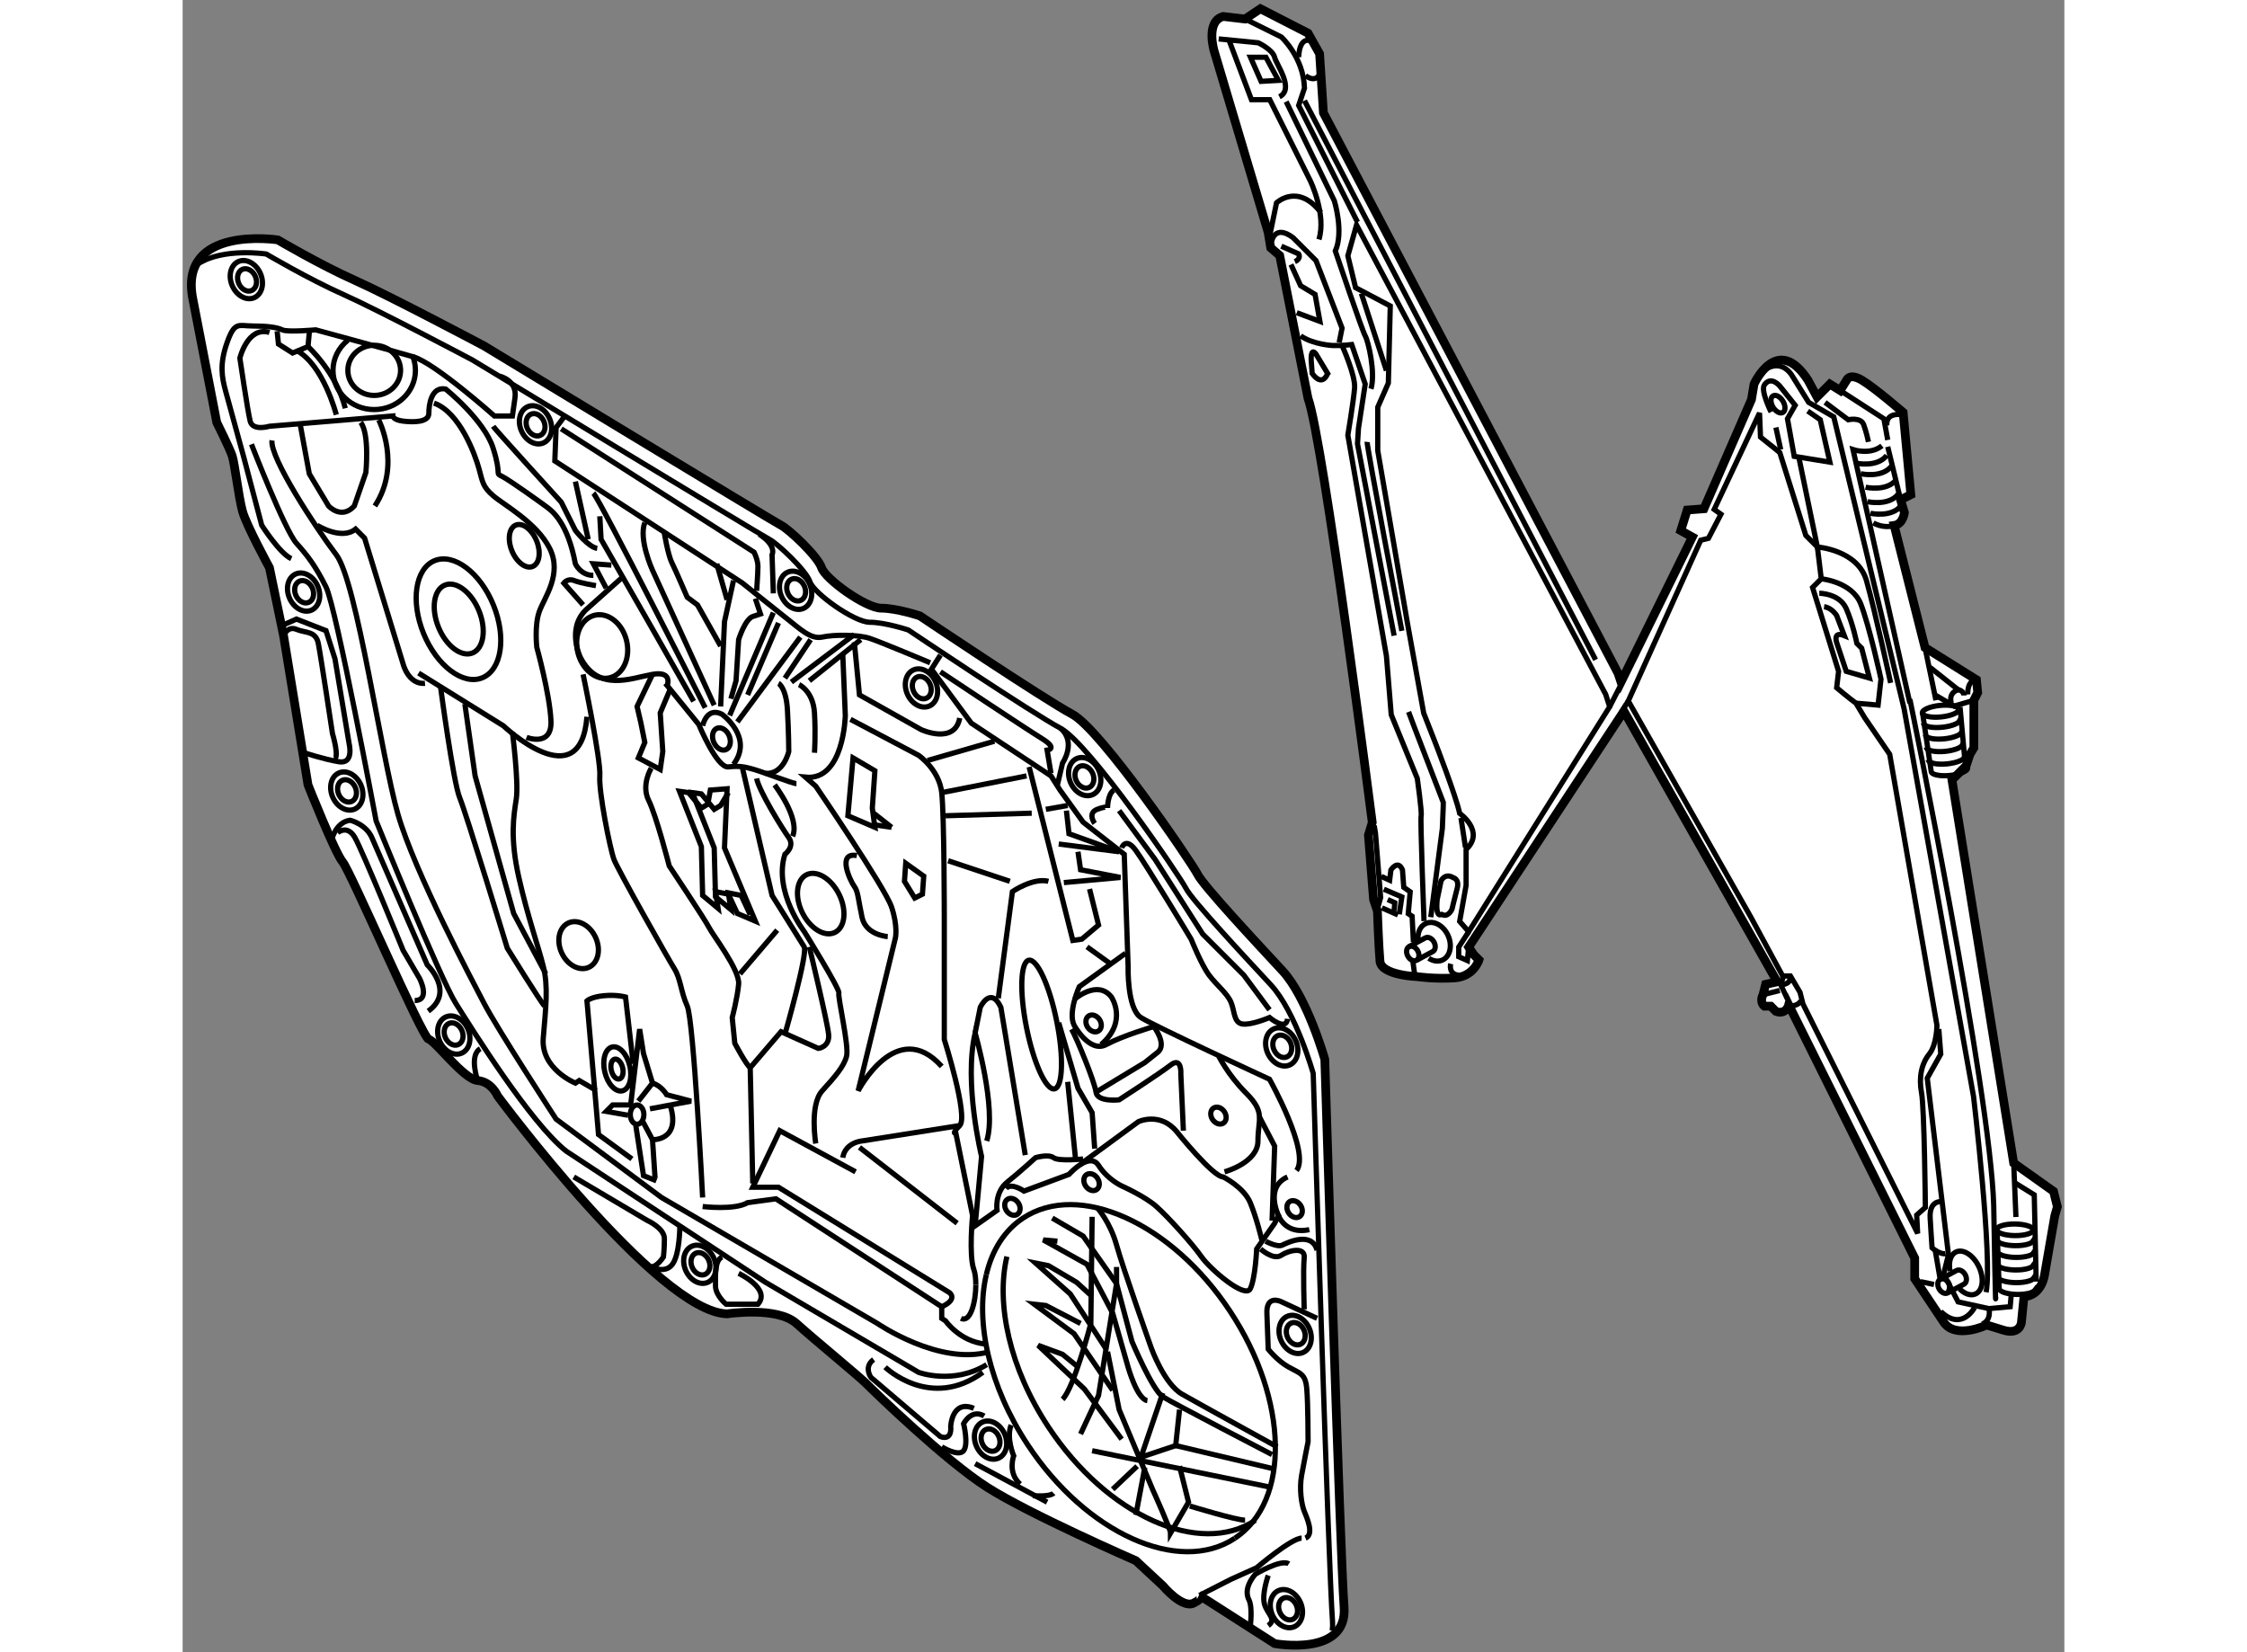 <?xml version="1.0" encoding="utf-8"?>
<!-- Generator: Adobe Illustrator 15.1.0, SVG Export Plug-In . SVG Version: 6.00 Build 0)  -->
<!DOCTYPE svg PUBLIC "-//W3C//DTD SVG 1.1//EN" "http://www.w3.org/Graphics/SVG/1.1/DTD/svg11.dtd">
<svg version="1.1" xmlns="http://www.w3.org/2000/svg" xmlns:xlink="http://www.w3.org/1999/xlink" x="0px" y="0px" width="244.8px"
	 height="180px" viewBox="6.303 76.647 107.72 94.58" enable-background="new 0 0 244.8 180" xml:space="preserve">
	
<rect x="6.303" y="76.647" width="107.72" height="94.58" fill="#808080" stroke="none"/>
	
<g><path fill="#FFFFFF" stroke="#000000" stroke-width="0.5" d="M24.334,139.385c0,0,9.161,12.362,13.134,12.473
				c0,0,2.87-0.441,3.974,0.552c1.104,0.994,3.532,2.98,3.974,3.422c0.441,0.442,4.525,4.415,6.954,5.96
				c2.428,1.546,8.499,4.195,8.499,4.195l1.545,1.435c0,0,1.104,1.325,1.766,0.993c0.663-0.331,0.331-0.441,0.331-0.441l4.305,2.759
				c0,0,4.194,0.772,3.973-2.098c-0.22-2.869-1.103-31.345-1.103-31.345s-0.994-3.532-2.428-5.078
				c-1.435-1.546-4.526-4.856-4.856-5.519c-0.331-0.663-5.52-8.278-7.175-9.162c-1.655-0.883-8.72-5.628-8.72-5.628
				s-1.325-0.442-2.208-0.442s-3.201-1.655-3.421-2.317c-0.221-0.662-1.876-2.208-2.318-2.428
				c-0.441-0.222-16.998-10.266-16.998-10.266s-5.408-2.869-7.395-3.754c-1.987-0.883-4.415-2.316-4.415-2.316
				s-5.74-0.883-4.857,3.422l1.361,7.026c0,0,0.736,1.473,0.883,1.913c0.147,0.442,0.368,2.354,0.588,3.164
				c0.221,0.811,1.546,3.238,1.546,3.238l0.809,3.9l1.398,8.534c0,0,1.545,3.9,1.986,4.415c0.441,0.516,4.562,10.081,4.93,10.154
				c0.368,0.074,1.987,2.283,2.796,2.355C24.003,138.576,24.334,139.385,24.334,139.385z"></path><path fill="none" stroke="#000000" stroke-width="0.3" d="M72.112,169.994c0.024-0.167,0.03-0.35,0.015-0.55
				c-0.221-2.87-1.104-31.347-1.104-31.347s-0.994-3.532-2.429-5.077s-4.525-4.857-4.856-5.52c-0.331-0.662-5.519-8.277-7.174-9.16
				c-1.655-0.883-8.72-5.63-8.72-5.63s-1.325-0.442-2.208-0.442s-3.201-1.655-3.421-2.317c-0.221-0.662-1.876-2.207-2.318-2.428
				c-0.441-0.221-16.998-10.265-16.998-10.265s-5.409-2.87-7.395-3.753c-1.987-0.883-4.415-2.317-4.415-2.317
				s-2.453-0.378-3.905,0.563"></path><path fill="none" stroke="#000000" stroke-width="0.3" d="M52.311,149.608c0.326-1.387,1.028-2.522,2.107-3.235
				c3.197-2.113,8.502,0.277,11.848,5.34s3.466,10.88,0.269,12.992"></path><path fill="none" stroke="#000000" stroke-width="0.3" d="M66.534,164.705c-3.197,2.113-8.5-0.277-11.846-5.34
				c-2.216-3.354-3.018-7.037-2.377-9.757"></path><path fill="none" stroke="#000000" stroke-width="0.3" d="M67.711,163.675c-3.197,2.114-8.5-0.277-11.846-5.341
				c-2.216-3.353-3.017-7.036-2.377-9.755"></path><path fill="none" stroke="#000000" stroke-width="0.3" d="M58.661,145.787c0,0,0.735,0.809,1.104,2.134
				c0.368,1.324,1.987,5.887,1.987,5.887s0.736,2.062,1.766,2.649c1.03,0.589,5.445,3.017,5.445,3.017"></path><path fill="none" stroke="#000000" stroke-width="0.3" d="M58.367,146.303l-0.074,6.106c0,0-0.957,3.679-1.619,4.341"></path><polyline fill="none" stroke="#000000" stroke-width="0.3" points="57.705,158.737 58.734,156.53 59.765,150.128 59.765,149.173 
						"></polyline><line fill="none" stroke="#000000" stroke-width="0.3" x1="58.367" y1="159.694" x2="68.448" y2="161.755"></line><path fill="none" stroke="#000000" stroke-width="0.3" d="M59.25,154.028l0.663,3.312l1.913,4.562c0,0,1.03,2.281,1.03,2.502
				l1.03-1.766l-0.516-2.061"></path><polyline fill="none" stroke="#000000" stroke-width="0.3" points="60.059,159.032 57.925,156.162 55.276,153.66 56.674,154.176 
				57.484,154.837 		"></polyline><polyline fill="none" stroke="#000000" stroke-width="0.3" points="59.544,156.235 57.336,152.998 55.056,151.307 55.717,151.38 
				57.705,152.409 		"></polyline><polyline fill="none" stroke="#000000" stroke-width="0.3" points="59.176,153.881 57.116,150.718 55.129,148.951 55.865,149.099 
				57.484,150.056 58.367,150.864 		"></polyline><path fill="none" stroke="#000000" stroke-width="0.3" d="M61.531,156.824c-0.589-0.074-1.104-1.913-1.104-1.913l-0.883-3.09
				l-1.471-2.797l-2.502-1.398l0.809,0.074"></path><path fill="none" stroke="#000000" stroke-width="0.3" d="M56.085,146.375l1.766,1.031l1.913,2.722l0.883,3.312
				c0,0,1.178,2.796,1.766,3.164s6.254,3.311,6.254,3.311"></path><line fill="none" stroke="#000000" stroke-width="0.3" x1="59.544" y1="161.901" x2="60.942" y2="160.577"></line><line fill="none" stroke="#000000" stroke-width="0.3" x1="60.869" y1="163.373" x2="61.383" y2="160.65"></line><polyline fill="none" stroke="#000000" stroke-width="0.3" points="63.37,157.34 63.15,159.399 61.163,160.063 62.414,156.384 		
				"></polyline><line fill="none" stroke="#000000" stroke-width="0.3" x1="68.742" y1="160.725" x2="63.15" y2="159.399"></line><path fill="none" stroke="#000000" stroke-width="0.3" d="M63.959,162.858c0,0,2.648,0.81,3.164,0.81"></path><path fill="none" stroke="#000000" stroke-width="0.3" d="M70.066,143.653c0.81-1.03-1.545-5.224-1.545-5.224
				s-6.549-3.018-7.359-3.532c-0.809-0.517-0.735-2.944-0.735-2.944l-0.221-6.401l-2.354-1.84l-1.325-1.839l-0.515-0.81l-4.562-3.018
				l-2.281-3.09l0.515-0.811"></path><path fill="none" stroke="#000000" stroke-width="0.3" d="M51.71,150.195c-0.003,0.979-0.306,2.192-0.849,1.92"></path><path fill="none" stroke="#000000" stroke-width="0.3" d="M44.533,117.826l3.9,2.06c0,0,1.178,0.81,1.324,2.134
				c0.147,1.324,0.147,7.212,0.147,7.212v6.917c0,0,1.398,4.415,0.883,4.93c-0.515,0.516-0.221,0.441-0.221,0.441l0.957,4.709
				c0,0-0.221,2.281,0.073,3.091c0.078,0.212,0.114,0.53,0.113,0.876"></path><path fill="none" stroke="#000000" stroke-width="0.3" d="M52.48,154.028c-2.87,0.809-6.401-1.618-6.401-1.618l-12.362-7.212
				l-6.034-4.487c0,0-3.312-5.077-4.121-6.624c-0.629-1.201-3.973-7.505-4.93-10.815c-0.957-3.313-2.354-13.319-3.531-14.864
				c-1.178-1.546-3.827-5.593-3.68-6.55"></path><path fill="none" stroke="#000000" stroke-width="0.3" d="M10.243,102.079c0,0,1.913,4.93,2.575,5.666
				c0.663,0.735,1.104,1.324,1.692,2.502c0.589,1.177,2.87,13.392,2.87,13.392s3.679,9.051,4.562,10.448
				c0.883,1.398,4.268,6.844,6.328,8.462l11.405,7.507l8.757,5.15c0,0,1.986,0.735,3.9-0.441"></path><path fill="none" stroke="#000000" stroke-width="0.3" d="M36.071,145.714c0,0,1.839,0.221,2.575-0.222l1.619-0.22l9.492,6.181
				v0.662l0.221,0.147c0,0,0.809,1.177,2.28,1.325"></path><path fill="none" stroke="#000000" stroke-width="0.3" d="M44.827,143.728l-4.341-2.355l-1.545,3.237h1.471l9.787,6.034
				c0,0,0.515,0.368-0.442,0.81"></path><line fill="none" stroke="#000000" stroke-width="0.3" x1="48.948" y1="120.18" x2="52.774" y2="119.077"></line><line fill="none" stroke="#000000" stroke-width="0.3" x1="49.757" y1="122.02" x2="54.614" y2="121.063"></line><line fill="none" stroke="#000000" stroke-width="0.3" x1="49.979" y1="123.344" x2="54.909" y2="123.197"></line><line fill="none" stroke="#000000" stroke-width="0.3" x1="50.125" y1="125.92" x2="53.658" y2="127.097"></line><path fill="none" stroke="#000000" stroke-width="0.3" d="M52.333,141.96c0.588-1.839-0.663-6.18-0.663-6.18
				c-0.662,2.869,0.368,7.064,0.368,7.064l-0.368,3.973l1.251-0.883c0,0-0.147-1.03,0.588-1.619c0.736-0.588,1.619-1.397,1.619-1.397
				s0.736-0.222,1.03,0c0.294,0.221,1.692,0.073,1.692,0.073"></path><path fill="none" stroke="#000000" stroke-width="0.3" d="M53.437,144.684c0.294-0.368,1.03,0.146,1.03,0.146l2.576-0.956
				c0,0,0.101-0.114,0.257-0.255c0.376-0.338,1.071-0.832,1.435-0.26c0.515,0.81,1.325,1.177,1.325,1.177s1.324,0.59,1.986,1.178
				c0.663,0.589,2.061,2.134,2.576,2.87c0.515,0.735,2.502,2.428,2.796,1.84c0.294-0.59,0.368-2.281,0.368-2.281l1.031-1.472
				l0.22-0.442c0,0-0.81-1.619,0.515-2.207"></path><path fill="none" stroke="#000000" stroke-width="0.3" d="M57.705,143.285l3.311-2.428c0,0,1.251-0.589,2.208,0.588
				c0,0,2.061,2.576,2.649,2.576c0,0,1.178,0.588,1.545,1.471c0.368,0.883,0.663,2.134,0.663,2.134"></path><line fill="none" stroke="#000000" stroke-width="0.3" x1="45.048" y1="142.328" x2="50.641" y2="146.671"></line><path fill="none" stroke="#000000" stroke-width="0.3" d="M50.788,141.078l-5.592,0.882c0,0-0.957,0.074-1.104,0.958"></path><path fill="none" stroke="#000000" stroke-width="0.3" d="M38.941,144.39l-0.147-6.623l1.765-2.061l2.134,0.957
				c0,0,0.662-0.073,0.588-0.81c-0.073-0.736-1.104-5.004-1.104-5.004"></path><path fill="none" stroke="#000000" stroke-width="0.3" d="M42.546,142.108c0,0-0.368-2.208,0.368-3.017
				c0.735-0.811,1.251-1.398,1.397-1.987c0.147-0.588-0.515-3.386-0.441-3.605c0.073-0.221-1.987-3.532-1.987-3.532
				s-1.766-2.28-1.104-4.415c0,0,0.588-0.441,0.221-0.957c-0.368-0.515-1.692-2.649-1.84-3.385"></path><path fill="none" stroke="#000000" stroke-width="0.3" d="M46.667,130.261c0,0-1.251-0.073-1.472-1.104
				c-0.221-1.03-0.221-1.471-0.441-1.766c-0.221-0.295-1.031-1.986,0.147-1.767"></path><path fill="none" stroke="#000000" stroke-width="0.3" d="M43.887,127.854c0.447,0.913,0.337,1.884-0.246,2.17
				c-0.583,0.286-1.418-0.222-1.866-1.134c-0.448-0.912-0.337-1.884,0.246-2.171C42.604,126.437,43.439,126.942,43.887,127.854z"></path><path fill="none" stroke="#000000" stroke-width="0.3" d="M33.937,115.765l1.913,2.355c0,0,1.03,2.502,1.692,2.428
				s0.957,0,1.472,0.147c0.515,0.146,2.208,0.81,2.428,0.81"></path><path fill="none" stroke="#000000" stroke-width="0.3" d="M44.091,114.073l0.147,3.531c0,0-0.073,3.754-2.281,3.532l0.588,0.516
				c0,0,3.973,5.813,4.341,6.917c0.368,1.103,0.221,1.766,0.221,1.766l-2.134,8.757c0,0,2.208-4.269,4.783-1.398"></path><path fill="none" stroke="#000000" stroke-width="0.3" d="M44.754,113.411l0.294,3.016l3.532,1.987c0,0,1.913,0.883,2.208-0.662"></path><line fill="none" stroke="#000000" stroke-width="0.3" x1="41.148" y1="115.692" x2="44.754" y2="112.969"></line><line fill="none" stroke="#000000" stroke-width="0.3" x1="42.178" y1="115.618" x2="45.122" y2="113.263"></line><line fill="none" stroke="#000000" stroke-width="0.3" x1="38.058" y1="117.973" x2="41.664" y2="113.116"></line><line fill="none" stroke="#000000" stroke-width="0.3" x1="40.78" y1="115.471" x2="42.252" y2="113.263"></line><line fill="none" stroke="#000000" stroke-width="0.3" x1="37.616" y1="117.604" x2="40.118" y2="111.718"></line><line fill="none" stroke="#000000" stroke-width="0.3" x1="38.646" y1="116.427" x2="40.412" y2="112.307"></line><polyline fill="none" stroke="#000000" stroke-width="0.3" points="37.101,117.09 37.322,112.233 37.837,109.879 		"></polyline><path fill="none" stroke="#000000" stroke-width="0.3" d="M37.689,116.648l0.294-1.03l0.148-2.355c0,0,0.368-1.177,0.81-1.324
				c0.441-0.146,0.441-0.146,0.441-0.146l-0.294-0.883"></path><path fill="none" stroke="#000000" stroke-width="0.3" d="M36.733,117.016l-3.532-7.726c0,0-0.81-1.767-0.441-2.724"></path><path fill="none" stroke="#000000" stroke-width="0.3" d="M33.863,107.083c0,0,0.221,1.324,0.441,1.765
				c0.221,0.442,0.883,1.987,0.883,1.987l0.589,0.441l1.325,2.354"></path><line fill="none" stroke="#000000" stroke-width="0.3" x1="36.88" y1="108.922" x2="37.469" y2="110.981"></line><path fill="none" stroke="#000000" stroke-width="0.3" d="M29.816,104.875c0.368,0.367,6.402,12.288,6.402,12.288"></path><polyline fill="none" stroke="#000000" stroke-width="0.3" points="30.184,106.2 30.258,107.523 33.127,112.527 35.556,116.795 		
				"></polyline><ellipse transform="matrix(0.921 -0.39 0.39 0.921 -43.439 23.899)" fill="none" stroke="#000000" stroke-width="0.3" cx="37.138" cy="118.929" rx="0.478" ry="0.663"></ellipse><path fill="none" stroke="#000000" stroke-width="0.3" d="M36.071,118.194c0,0,0.221-1.104,1.104-0.663
				c0,0,1.839,1.325,0.662,2.87"></path><path fill="none" stroke="#000000" stroke-width="0.3" d="M40.412,115.765c0,0,0.442,0.222,0.515,1.547
				c0.074,1.323,0.074,2.354,0.074,2.354s-0.294,1.323-1.325,1.251"></path><path fill="none" stroke="#000000" stroke-width="0.3" d="M41.59,115.839c0,0,0.81,0.368,0.883,1.619c0.074,1.251,0,2.281,0,2.281
				"></path><path fill="none" stroke="#000000" stroke-width="0.3" d="M34.011,115.986c0,0,0.441-0.956-0.81-0.736
				c-1.251,0.221-3.091,1.03-4.121-0.956c0,0-0.81-1.619,0.294-2.723l2.061-1.841"></path><path fill="none" stroke="#000000" stroke-width="0.3" d="M29.228,111.276l-1.104-1.25c0,0,0.22-0.296,0.588-0.147
				c0.368,0.147,1.251,0.294,1.251,0.294"></path><polyline fill="none" stroke="#000000" stroke-width="0.3" points="30.552,110.319 29.816,108.922 30.847,108.996 		"></polyline><polyline fill="none" stroke="#000000" stroke-width="0.3" points="33.201,115.25 32.318,117.09 32.539,118.046 32.76,119.149 
				32.392,120.033 33.643,120.695 33.79,119.665 33.643,117.458 34.231,116.06 		"></polyline><path fill="none" stroke="#000000" stroke-width="0.3" d="M29.228,115.25c0,0,1.03,4.93,0.957,5.813
				c-0.074,0.883,0.588,4.193,0.81,4.782s3.09,5.667,3.458,6.256c0.367,0.588,0.368,1.324,0.735,2.133
				c0.368,0.81,0.883,10.964,0.883,10.964"></path><path fill="none" stroke="#000000" stroke-width="0.3" d="M33.127,120.622c0,0-0.589,0.956-0.147,1.839
				c0.442,0.883,1.178,3.753,1.178,3.753s2.061,3.09,2.281,3.532c0.221,0.441,1.766,2.429,1.693,3.238
				c-0.074,0.809-0.368,1.913-0.368,1.913l0.147,1.471c0,0,0.663,1.251,0.884,1.398"></path><path fill="none" stroke="#000000" stroke-width="0.3" d="M38.352,120.622l1.693,7.284c0,0,1.619,2.575,1.839,2.943
				c0.221,0.369-1.104,5.004-1.104,5.004"></path><line fill="none" stroke="#000000" stroke-width="0.3" x1="38.205" y1="132.396" x2="40.339" y2="129.894"></line><ellipse transform="matrix(0.981 -0.196 0.196 0.981 -25.405 13.465)" fill="none" stroke="#000000" stroke-width="0.3" cx="55.423" cy="135.265" rx="0.883" ry="3.753"></ellipse><path fill="none" stroke="#000000" stroke-width="0.3" d="M52.995,133.793l0.809-6.106c0,0,1.178-0.811,2.061-0.59"></path><polyline fill="none" stroke="#000000" stroke-width="0.3" points="54.761,120.548 57.263,130.482 57.778,130.408 58.734,129.6 
				58.22,127.538 		"></polyline><line fill="none" stroke="#000000" stroke-width="0.3" x1="56.968" y1="122.756" x2="55.717" y2="122.976"></line><polyline fill="none" stroke="#000000" stroke-width="0.3" points="56.895,123.05 57.042,124.374 59.912,125.405 56.454,124.963 
						"></polyline><polyline fill="none" stroke="#000000" stroke-width="0.3" points="56.748,127.17 59.986,126.876 57.705,126.435 57.557,125.405 
						"></polyline><path fill="none" stroke="#000000" stroke-width="0.3" d="M56.012,120.916l-0.221-1.324c0,0,0.663-0.074-0.294-0.663
				c-0.957-0.588-5.813-3.826-5.813-3.826"></path><path fill="none" stroke="#000000" stroke-width="0.3" d="M56.38,121.578l0.294-1.251c0,0,0.81-1.178-0.11-1.986"></path><path fill="none" stroke="#000000" stroke-width="0.3" d="M51.67,135.78l0.294-1.472c0,0,0.588-1.251,1.178,0l1.398,8.462"></path><line fill="none" stroke="#000000" stroke-width="0.3" x1="57.41" y1="142.918" x2="56.968" y2="138.576"></line><polyline fill="none" stroke="#000000" stroke-width="0.3" points="56.454,135.191 57.557,138.944 58.367,140.342 58.514,142.402 
						"></polyline><path fill="none" stroke="#000000" stroke-width="0.3" d="M63.591,141.372l-0.146-3.238c0,0,0.073-1.029-0.589-0.515
				s-2.943,1.987-2.943,1.987s-1.251,0.147-1.325-0.442c-0.073-0.588-1.104-3.09-1.398-3.604"></path><path fill="none" stroke="#000000" stroke-width="0.3" d="M65.946,143.728c0,0,1.914-0.517,1.914-1.768
				c0-1.249,0.441-1.618-0.663-2.722c-1.104-1.104-1.619-2.207-1.619-2.207"></path><polyline fill="none" stroke="#000000" stroke-width="0.3" points="68.668,146.523 68.816,142.256 67.933,140.563 		"></polyline><path fill="none" stroke="#000000" stroke-width="0.3" d="M45.857,154.471c-0.045,0.033-0.085,0.068-0.119,0.104
				c-0.403,0.424-0.028,0.926-0.028,0.926l3.973,3.384c0,0,0.662,0.295,0.589-0.589c0,0,0.073-1.546,1.324-1.029"></path><path fill="none" stroke="#000000" stroke-width="0.3" d="M46.52,154.911c0,0,2.575,2.503,5.592,0.295"></path><polygon fill="none" stroke="#000000" stroke-width="0.3" points="36.954,128.642 36.071,127.906 35.998,125.11 34.746,121.946 
				35.262,122.02 35.998,122.903 36.365,122.682 36.512,121.873 37.469,121.799 37.322,125.185 39.088,129.378 38.058,128.938 
				37.543,127.833 36.807,127.687 		"></polygon><polyline fill="none" stroke="#000000" stroke-width="0.3" points="38.794,129.011 38.278,127.906 37.542,127.76 37.689,128.716 
				36.807,127.98 36.733,125.185 35.482,122.021 35.997,122.093 36.733,122.976 37.101,122.756 37.543,122.02 		"></polyline><polyline fill="none" stroke="#000000" stroke-width="0.3" points="33.422,144.242 32.686,143.947 32.245,141.078 		"></polyline><path fill="none" stroke="#000000" stroke-width="0.3" d="M33.348,144.096l-0.147-2.208c0,0,1.619,0.072,1.03-1.913"></path><polyline fill="none" stroke="#000000" stroke-width="0.3" points="31.803,140.489 30.552,140.269 30.92,139.9 31.95,139.9 
				32.465,135.56 32.686,136.957 33.201,138.649 32.392,139.681 		"></polyline><path fill="none" stroke="#000000" stroke-width="0.3" d="M33.054,140.121l2.354-0.44l-1.398-0.368c0,0-0.294-0.517-0.81-0.663"></path><ellipse fill="none" stroke="#000000" stroke-width="0.3" cx="32.318" cy="140.453" rx="0.389" ry="0.551"></ellipse><line fill="none" stroke="#000000" stroke-width="0.3" x1="33.201" y1="141.888" x2="32.612" y2="140.783"></line><path fill="none" stroke="#000000" stroke-width="0.3" d="M32.023,142.991l-1.913-1.397l-0.22-2.576l-0.883-0.515l-0.221,0.146
				c0,0-1.986-0.809-1.839-2.575c0.147-1.766,0.294-2.943,0-4.121c-0.295-1.177-0.883-2.796-1.398-5.077
				c-0.515-2.28-0.294-3.531-0.147-4.488s-0.221-3.827-0.221-3.827"></path><path fill="none" stroke="#000000" stroke-width="0.3" d="M21.06,115.912c0,0,0.735,5.519,1.104,6.402
				c0.368,0.883,2.723,8.608,2.723,8.608s1.913,3.092,2.133,3.312"></path><polyline fill="none" stroke="#000000" stroke-width="0.3" points="22.458,116.941 23.046,121.063 25.254,128.938 27.094,132.396 
						"></polyline><path fill="none" stroke="#000000" stroke-width="0.3" d="M19.809,115.177l4.856,3.018c0,0,4.415,4.193,4.783-0.517"></path><ellipse transform="matrix(0.907 -0.42 0.42 0.907 -52.296 24.335)" fill="none" stroke="#000000" stroke-width="0.3" cx="29.043" cy="130.776" rx="1.067" ry="1.398"></ellipse><path fill="none" stroke="#000000" stroke-width="0.3" d="M29.89,139.018l-0.441-5.077c0,0,0.22-0.221,0.956-0.294
				c0.736-0.074,1.251,0.072,1.251,0.072l0.441,3.827"></path><ellipse transform="matrix(0.974 -0.226 0.226 0.974 -30.307 10.582)" fill="none" stroke="#000000" stroke-width="0.3" cx="31.141" cy="137.877" rx="0.736" ry="1.288"></ellipse><ellipse transform="matrix(0.974 -0.226 0.226 0.974 -30.324 10.591)" fill="none" stroke="#000000" stroke-width="0.3" cx="31.141" cy="137.877" rx="0.333" ry="0.582"></ellipse><path fill="none" stroke="#000000" stroke-width="0.3" d="M28.124,100.534l-0.441,0.589l-0.074,1.911l10.743,6.992
				c0,0,1.914,1.544,2.576,2.06c0.663,0.515,1.325,1.179,1.987,1.03c0.662-0.147,2.06-0.147,2.722,0.073
				c0.662,0.222,3.458,1.398,3.458,1.398"></path><path fill="none" stroke="#000000" stroke-width="0.3" d="M25.99,118.856c0,0,1.472,0.588,1.398-0.957
				c-0.074-1.546-0.81-4.194-0.81-4.194s-0.147-1.251,0.147-2.061c0.294-0.81,1.324-2.134,0.589-3.605
				c-0.736-1.473-2.649-2.503-3.237-3.018c-0.589-0.515-0.589-0.736-0.81-1.545c-0.221-0.809-1.104-3.238-2.576-3.753"></path><path fill="none" stroke="#000000" stroke-width="0.3" d="M24.077,101.049c0.147,0.221,3.899,4.341,3.899,4.341l0.81,1.619
				c0,0,0.736,0.957,1.251,1.03"></path><line fill="none" stroke="#000000" stroke-width="0.3" x1="28.786" y1="104.213" x2="29.522" y2="107.523"></line><path fill="none" stroke="#000000" stroke-width="0.3" d="M13.996,106.715c0,0,1.398,0.883,2.208,0.22l0.515,0.515l2.208,7.213
				c0,0,0.295,1.177,1.251,1.103"></path><path fill="none" stroke="#000000" stroke-width="0.3" d="M29.816,109.584c-0.735,0-1.03-0.662-1.03-0.662
				c-0.441-2.354-1.325-3.018-1.619-3.238c-0.294-0.22-2.134-1.545-2.575-1.765c-0.442-0.222,0,0-0.515-1.619
				c-0.516-1.619-2.723-3.385-2.723-3.385c-0.81-0.147-0.957,0.883-0.957,1.397c0,0.516-0.883,0.515-1.472,0.442
				c-0.588-0.074-0.588-0.295-0.588-0.295l-7.064,0.589c0,0-0.957,0.294-1.104-0.294c-0.147-0.59-0.589-3.606-0.589-3.606
				s0.442-1.84,1.693-1.471"></path><path fill="none" stroke="#000000" stroke-width="0.3" d="M13.039,100.975l0.515,2.796l1.104,1.841c0,0,0.736,0.809,1.472,0
				l0.662-1.914c0,0,0.221-2.208-0.295-2.87"></path><path fill="none" stroke="#000000" stroke-width="0.3" d="M17.528,100.681c0,0,1.325,2.575-0.22,4.931"></path><path fill="none" stroke="#000000" stroke-width="0.3" d="M15.1,100.387c0,0-0.736-2.87-2.282-3.68"></path><ellipse transform="matrix(0.926 -0.377 0.377 0.926 -40.617 16.585)" fill="none" stroke="#000000" stroke-width="0.3" cx="22.09" cy="112.123" rx="1.251" ry="2.098"></ellipse><ellipse transform="matrix(0.926 -0.377 0.377 0.926 -38.761 17.692)" fill="none" stroke="#000000" stroke-width="0.3" cx="25.843" cy="107.928" rx="0.763" ry="1.279"></ellipse><ellipse transform="matrix(0.926 -0.377 0.377 0.926 -40.632 16.596)" fill="none" stroke="#000000" stroke-width="0.3" cx="22.09" cy="112.123" rx="2.16" ry="3.621"></ellipse><path fill="none" stroke="#000000" stroke-width="0.3" d="M24.444,98.179c0,0,1.031,0.221,0.883,1.251
				c-0.147,1.03-0.147,1.03-0.147,1.03h-1.03c0,0-3.385-3.018-4.636-3.386c-1.251-0.367-5.592-1.545-5.592-1.545
				s-1.619,0.148-1.913,0c-0.294-0.146-0.883-0.221-1.692-0.221c-0.81,0-1.031-0.294-1.472,0.957
				c-0.441,1.251-0.294,1.986-0.074,2.796c0.221,0.811,1.03,3.753,1.03,3.753l1.03,3.9c0,0,1.03,1.619,1.693,1.913"></path><path fill="none" stroke="#000000" stroke-width="0.3" d="M11.715,95.604l0.073,0.736l0.81,0.514l0.883-0.367
				c0,0,1.618,1.471,2.134,3.532"></path><line fill="none" stroke="#000000" stroke-width="0.3" x1="13.554" y1="95.678" x2="13.481" y2="96.486"></line><ellipse fill="none" stroke="#000000" stroke-width="0.3" cx="17.27" cy="97.848" rx="1.509" ry="1.435"></ellipse><path fill="none" stroke="#000000" stroke-width="0.3" d="M19.445,96.975c0.12,0.268,0.185,0.563,0.185,0.873
				c0,1.239-1.057,2.244-2.36,2.244s-2.359-1.005-2.359-2.244c0-0.694,0.332-1.315,0.853-1.728"></path><path fill="none" stroke="#000000" stroke-width="0.3" d="M27.977,101.195l11.038,7.064c0,0,0.221,0.441,0.221,0.809
				c0,0.368-0.074,1.398-0.074,1.398"></path><path fill="none" stroke="#000000" stroke-width="0.3" d="M40.118,110.615l-0.073-2.208c0,0,0.294-0.516-0.736-1.178"></path><ellipse transform="matrix(0.916 -0.401 0.401 0.916 -42.425 29.18)" fill="none" stroke="#000000" stroke-width="0.3" cx="48.58" cy="116.06" rx="0.516" ry="0.662"></ellipse><ellipse transform="matrix(0.916 -0.401 0.401 0.916 -42.442 29.198)" fill="none" stroke="#000000" stroke-width="0.3" cx="48.58" cy="116.061" rx="0.88" ry="1.129"></ellipse><ellipse transform="matrix(0.916 -0.4 0.4 0.916 -40.725 25.797)" fill="none" stroke="#000000" stroke-width="0.3" cx="41.443" cy="110.468" rx="0.515" ry="0.662"></ellipse><ellipse transform="matrix(0.916 -0.4 0.4 0.916 -40.756 25.827)" fill="none" stroke="#000000" stroke-width="0.3" cx="41.443" cy="110.467" rx="0.879" ry="1.131"></ellipse><ellipse transform="matrix(0.916 -0.401 0.401 0.916 -38.262 19.099)" fill="none" stroke="#000000" stroke-width="0.3" cx="26.505" cy="100.975" rx="0.515" ry="0.662"></ellipse><ellipse transform="matrix(0.916 -0.401 0.401 0.916 -38.265 19.101)" fill="none" stroke="#000000" stroke-width="0.3" cx="26.505" cy="100.975" rx="0.879" ry="1.13"></ellipse><ellipse transform="matrix(0.916 -0.402 0.402 0.916 -36.372 11.794)" fill="none" stroke="#000000" stroke-width="0.3" cx="9.949" cy="92.66" rx="0.516" ry="0.662"></ellipse><ellipse transform="matrix(0.916 -0.401 0.401 0.916 -36.32 11.765)" fill="none" stroke="#000000" stroke-width="0.3" cx="9.949" cy="92.661" rx="0.879" ry="1.129"></ellipse><ellipse transform="matrix(0.916 -0.401 0.401 0.916 -47.557 16.509)" fill="none" stroke="#000000" stroke-width="0.3" cx="15.688" cy="121.946" rx="0.515" ry="0.662"></ellipse><ellipse transform="matrix(0.916 -0.401 0.401 0.916 -47.57 16.517)" fill="none" stroke="#000000" stroke-width="0.3" cx="15.688" cy="121.946" rx="0.879" ry="1.129"></ellipse><ellipse transform="matrix(0.916 -0.401 0.401 0.916 -43.181 14.553)" fill="none" stroke="#000000" stroke-width="0.3" cx="13.217" cy="110.555" rx="0.516" ry="0.662"></ellipse><ellipse transform="matrix(0.916 -0.401 0.401 0.916 -43.211 14.571)" fill="none" stroke="#000000" stroke-width="0.3" cx="13.217" cy="110.556" rx="0.879" ry="1.129"></ellipse><ellipse transform="matrix(0.916 -0.4 0.4 0.916 -52.539 20.074)" fill="none" stroke="#000000" stroke-width="0.3" cx="21.824" cy="135.91" rx="0.515" ry="0.662"></ellipse><ellipse transform="matrix(0.916 -0.401 0.401 0.916 -52.665 20.156)" fill="none" stroke="#000000" stroke-width="0.3" cx="21.824" cy="135.909" rx="0.879" ry="1.131"></ellipse><ellipse transform="matrix(0.916 -0.401 0.401 0.916 -56.7 26.861)" fill="none" stroke="#000000" stroke-width="0.3" cx="35.895" cy="149.043" rx="0.516" ry="0.662"></ellipse><ellipse transform="matrix(0.916 -0.401 0.401 0.916 -56.738 26.89)" fill="none" stroke="#000000" stroke-width="0.3" cx="35.895" cy="149.044" rx="0.879" ry="1.129"></ellipse><ellipse transform="matrix(0.916 -0.401 0.401 0.916 -59.37 34.388)" fill="none" stroke="#000000" stroke-width="0.3" cx="52.525" cy="159.125" rx="0.515" ry="0.662"></ellipse><ellipse transform="matrix(0.916 -0.401 0.401 0.916 -59.37 34.389)" fill="none" stroke="#000000" stroke-width="0.3" cx="52.525" cy="159.125" rx="0.88" ry="1.13"></ellipse><ellipse transform="matrix(0.916 -0.401 0.401 0.916 -61.825 42.057)" fill="none" stroke="#000000" stroke-width="0.3" cx="69.582" cy="168.759" rx="0.515" ry="0.662"></ellipse><ellipse transform="matrix(0.916 -0.4 0.4 0.916 -61.752 41.981)" fill="none" stroke="#000000" stroke-width="0.3" cx="69.582" cy="168.76" rx="0.879" ry="1.129"></ellipse><ellipse transform="matrix(0.916 -0.401 0.401 0.916 -55.475 40.913)" fill="none" stroke="#000000" stroke-width="0.3" cx="70.023" cy="153.013" rx="0.515" ry="0.662"></ellipse><ellipse transform="matrix(0.916 -0.401 0.401 0.916 -55.511 40.954)" fill="none" stroke="#000000" stroke-width="0.3" cx="70.024" cy="153.013" rx="0.88" ry="1.13"></ellipse><ellipse transform="matrix(0.916 -0.401 0.401 0.916 -48.927 39.167)" fill="none" stroke="#000000" stroke-width="0.3" cx="69.214" cy="136.604" rx="0.516" ry="0.662"></ellipse><ellipse transform="matrix(0.916 -0.401 0.401 0.916 -48.957 39.203)" fill="none" stroke="#000000" stroke-width="0.3" cx="69.214" cy="136.604" rx="0.879" ry="1.129"></ellipse><ellipse transform="matrix(0.916 -0.401 0.401 0.916 -43.709 33.388)" fill="none" stroke="#000000" stroke-width="0.3" cx="57.925" cy="121.137" rx="0.515" ry="0.662"></ellipse><ellipse transform="matrix(0.916 -0.401 0.401 0.916 -43.694 33.369)" fill="none" stroke="#000000" stroke-width="0.3" cx="57.926" cy="121.138" rx="0.88" ry="1.129"></ellipse><path fill="none" stroke="#000000" stroke-width="0.3" d="M68.006,148.143c0,0,0.735,0.662,1.178,0.367
				c0.441-0.295,1.398-0.516,1.324,0.146c-0.074,0.663,0,2.944,0,2.944"></path><path fill="none" stroke="#000000" stroke-width="0.3" d="M68.3,147.7c0,0,0.663,0.368,0.957,0.221
				c0.294-0.146,1.692-0.81,1.986,0.294"></path><path fill="none" stroke="#000000" stroke-width="0.3" d="M71.244,152.115l-2.06-0.957c0,0-0.884-0.441-0.81,0.736l0.074,1.986
				c0,0,0.515,0.663,1.177,1.03c0.662,0.368,0.956,0.368,1.03,1.251c0.074,0.884,0.074,3.018,0.074,3.018s-0.221,1.104-0.368,1.913
				s0,1.691,0.147,2.06c0.147,0.368,0.589,1.325,0.073,1.545"></path><path fill="none" stroke="#000000" stroke-width="0.3" d="M64.511,167.973l1.803-0.92l1.471-0.662c0,0,1.987-1.693,2.576-1.693"></path><path fill="none" stroke="#000000" stroke-width="0.3" d="M67.417,169.775c0,0,0.148-1.104-0.073-1.546
				c-0.221-0.441-0.073-0.956,0.368-1.471c0,0,1.473-0.883,1.914-0.589"></path><path fill="none" stroke="#000000" stroke-width="0.3" d="M68.448,166.832c0,0-0.368,1.029-0.221,1.618
				c0.147,0.59,0.736,0.884,0.221,1.252"></path><path fill="none" stroke="#000000" stroke-width="0.3" d="M69.036,146.229c0,0,0.368,1.104,1.766,0.81"></path><ellipse transform="matrix(0.833 -0.554 0.554 0.833 -69.062 63.075)" fill="none" stroke="#000000" stroke-width="0.3" cx="69.883" cy="145.861" rx="0.405" ry="0.515"></ellipse><ellipse transform="matrix(0.834 -0.552 0.552 0.834 -71.496 53.993)" fill="none" stroke="#000000" stroke-width="0.3" cx="53.847" cy="145.637" rx="0.405" ry="0.515"></ellipse><ellipse transform="matrix(0.833 -0.554 0.554 0.833 -70.147 56.383)" fill="none" stroke="#000000" stroke-width="0.3" cx="58.262" cy="144.312" rx="0.405" ry="0.516"></ellipse><ellipse transform="matrix(0.833 -0.554 0.554 0.833 -65.098 54.981)" fill="none" stroke="#000000" stroke-width="0.3" cx="58.41" cy="135.188" rx="0.405" ry="0.514"></ellipse><ellipse transform="matrix(0.833 -0.553 0.553 0.833 -66.773 59.68)" fill="none" stroke="#000000" stroke-width="0.3" cx="65.587" cy="140.575" rx="0.405" ry="0.515"></ellipse><path fill="none" stroke="#000000" stroke-width="0.3" d="M60.059,125.184c0,0,0.221-0.661,0.81,0.147s3.164,5.077,3.164,5.077
				s0.588,1.472,1.03,2.06c0.441,0.59,1.03,1.031,1.251,1.546c0.22,0.516,0.147,1.178,0.663,1.252c0.515,0.072,1.545-0.37,1.545-0.37
				s0.956,0.811,1.03,0.074"></path><polyline fill="none" stroke="#000000" stroke-width="0.3" points="68.521,134.455 67.05,132.468 64.695,130.114 61.972,125.846 
				59.912,123.05 		"></polyline><path fill="none" stroke="#000000" stroke-width="0.3" d="M58.514,123.786c0,0-0.441-0.59,0.147-0.811
				c0.588-0.22,0.588-0.072,0.588-0.072s0-0.811,0.368-1.03"></path><path fill="none" stroke="#000000" stroke-width="0.3" d="M60.28,131.217l-2.649,1.914c0,0-0.663,1.471-0.294,2.207
				c0,0,0.883,1.619,1.839,1.104c0.957-0.516,2.723-1.03,2.723-1.03s0.787,1.02,0.221,1.473c-0.736,0.588-0.736,0.588-0.736,0.588
				l-2.796,1.691"></path><path fill="none" stroke="#000000" stroke-width="0.3" d="M57.336,133.867c0,0,1.325-1.178,2.134-0.148
				c0,0,0.957,1.398-0.589,2.724"></path><line fill="none" stroke="#000000" stroke-width="0.3" x1="58.073" y1="130.85" x2="59.396" y2="131.806"></line><path fill="none" stroke="#000000" stroke-width="0.3" d="M52.186,157.707c-0.735-0.44-1.177,0.442-1.177,0.442
				s0.294,1.177,0,1.545c-0.294,0.368-1.251-0.221-1.251-0.221"></path><line fill="none" stroke="#000000" stroke-width="0.3" x1="51.67" y1="160.431" x2="55.791" y2="162.638"></line><path fill="none" stroke="#000000" stroke-width="0.3" d="M54.246,161.607c-0.736-0.662-0.368-1.619-0.368-1.619
				s-0.441-1.029-0.147-1.766"></path><path fill="none" stroke="#000000" stroke-width="0.3" d="M54.982,162.27c0,0,0.957,0.074,1.177-0.147"></path><path fill="none" stroke="#000000" stroke-width="0.3" d="M40.191,121.578c0,0,1.473,1.912,1.031,2.942"></path><polygon fill="none" stroke="#000000" stroke-width="0.3" points="45.931,124.006 44.386,123.344 44.68,120.033 45.931,120.769 
				45.784,122.903 		"></polygon><line fill="none" stroke="#000000" stroke-width="0.3" x1="46.888" y1="124.006" x2="45.857" y2="123.858"></line><line fill="none" stroke="#000000" stroke-width="0.3" x1="45.857" y1="123.196" x2="46.888" y2="124.006"></line><ellipse transform="matrix(0.972 -0.235 0.235 0.972 -25.9 10.344)" fill="none" stroke="#000000" stroke-width="0.3" cx="30.368" cy="113.631" rx="1.435" ry="1.841"></ellipse><polygon fill="none" stroke="#000000" stroke-width="0.3" points="47.697,126.066 48.728,126.803 48.653,127.833 48.212,128.053 
				47.624,127.097 		"></polygon><path fill="none" stroke="#000000" stroke-width="0.3" d="M12.156,112.381l0.662-0.295l1.692,0.662l0.515,1.618l0.81,4.857
				c0,0,0.294,1.178-0.589,1.03c-0.883-0.148-1.987-0.516-1.987-0.516"></path><path fill="none" stroke="#000000" stroke-width="0.3" d="M12.083,113.043c0,0,0.221-0.589,0.736-0.368
				c0.515,0.22,1.104,0.072,1.251,0.809c0.147,0.736,0.81,5.151,0.81,5.151s0.441,1.471,0.073,1.471"></path><path fill="none" stroke="#000000" stroke-width="0.3" d="M14.842,124.705c0,0,0.221-0.993,1.049-1.104
				c0,0,0.938,0.221,1.269,1.049l3.146,7.229c0,0,1.6,1.545,0.055,2.649"></path><path fill="none" stroke="#000000" stroke-width="0.3" d="M15.173,124.318c0,0,0.551-0.496,0.993,0.276
				c0.441,0.772,2.759,6.457,2.759,6.457l0.938,1.601c0,0,0.662,1.269-0.276,1.269"></path><path fill="none" stroke="#000000" stroke-width="0.3" d="M23.194,138.502c0,0-0.515-1.435,0.147-1.821"></path><path fill="none" stroke="#000000" stroke-width="0.3" d="M28.694,144.021l4.194,2.483c0,0,0.994,0.44,0.994,1.049
				c0,0.606-0.055,1.047-0.055,1.047s-0.386,0.608-0.717,0.553c0,0,0.772,0.441,1.214-0.11c0.442-0.552,0.442-2.207,0.442-2.207"></path><path fill="none" stroke="#000000" stroke-width="0.3" d="M38.131,149.539c0,0,1.876,0.883,1.104,1.768h-1.821
				c0,0-0.607-0.497-0.607-1.049c0-0.553-0.055-1.491,0.386-1.657"></path></g>



	
<g><path fill="#FFFFFF" stroke="#000000" stroke-width="0.5" d="M88.809,117.355l-8.886,13.507l0.294,0.442l0.294,0.294
				c0,0-0.294,0.957-1.398,1.029c-1.104,0.074-2.134-0.072-2.134-0.072s-2.06-0.074-2.134-0.883c-0.074-0.811-0.147-2.87-0.147-2.87
				l-0.221-0.662l-0.294-3.681l0.22-0.734c0,0-2.796-21.855-3.679-24.283l-1.619-8.168l-0.515-0.442l-0.147-0.883l-3.09-10.375
				c0,0-0.515-1.692,0.515-1.986l1.251,0.147l0.883-0.588l2.723,1.398l0.663,1.178l0.22,3.384l16.867,32.083l0.167,0.5l4.084-8.301
				l-0.662-0.368l0.367-1.177l0.957-0.074l2.723-6.254l0.147-0.883c0,0,1.325-2.944,3.091-0.22l0.515,0.956l0.735-0.736l0.589,0.368
				l0.368-0.588c0,0,0.147-0.442,0.883,0c0.735,0.439,2.354,1.839,2.354,1.839l0.441,4.709l-0.588,0.294l0.221,0.736
				c0,0-0.074,0.663-0.588,0.735l1.766,6.99l2.944,1.841l0.073,0.735l-0.221,0.441v2.723l-0.221,0.368l-0.221,0.662l-0.81,0.809
				l3.532,21.929l2.281,1.619l0.221,0.883l-0.147,0.516l-0.588,3.385c0,0-0.147,1.177-1.177,1.251l-0.147,1.471
				c0,0-0.074,0.736-1.03,0.442c-0.957-0.295-0.957-0.295-0.957-0.295s-1.84,0.883-2.502-0.222l-1.619-2.428v-1.177l-7.211-14.497
				c0,0-0.148,0.59-0.736,0.369l-0.294-0.295h-0.368c0,0-0.294-0.221-0.073-0.662l0.147-0.589l0.662-0.146L88.809,117.355z"></path><path fill="none" stroke="#000000" stroke-width="0.3" d="M76.427,112.374l-1.71-9.933v-2.483l0.607-1.381l0.11-4.415
				l-1.987-1.048l-0.441-1.822l0.497-1.765l14.264,26.871l0.226,0.708l-8.07,12.874l-0.516-0.588l0.368-2.062v-2.06
				c1.104-1.03-0.368-2.062-0.368-2.062c-0.22-1.029-1.397-4.047-1.397-4.047l-0.662-1.692L76.427,112.374z"></path><path fill="none" stroke="#000000" stroke-width="0.3" d="M89.059,116.772l4.146-9.199l0.442-0.11l0.717-1.379l-0.386-0.276
				l2.594-5.52l0.056,1.379l1.104,0.885l1.49,4.745l0.663,0.662l0.22,1.821l-0.497,0.497l1.49,4.801l-0.111,0.938
				c0,0,0.718,0.607,1.104,0.883l0.497,0.828l1.435,2.098l2.704,15.508c0,0,0,1.104-0.441,1.655s-0.607,1.325-0.441,2.208
				c0.166,0.882,0.22,6.566,0.22,6.566l-0.497,0.441l0.055,1.049l-6.567-13.135l-0.165-0.662l-0.552-0.938h-0.442l-1.821-3.366
				L89.059,116.772z"></path><polyline fill="none" stroke="#000000" stroke-width="0.3" points="79.923,129.979 79.353,130.862 79.353,131.414 79.849,131.635 
				79.923,130.862 		"></polyline><path fill="none" stroke="#000000" stroke-width="0.3" d="M76.51,130.838c-0.158,0.086-0.188,0.33-0.069,0.545
					c0.118,0.216,0.341,0.321,0.498,0.235c0.007-0.004,0.938-0.504,0.938-0.504c0.148-0.091,0.175-0.331,0.06-0.541
					c-0.119-0.216-0.341-0.321-0.498-0.235C77.43,130.344,76.51,130.838,76.51,130.838z"></path><path fill="none" stroke="#000000" stroke-width="0.3" d="M76.505,130.838c0.157-0.086,0.38,0.019,0.499,0.234
					c0.112,0.204,0.09,0.436-0.047,0.532"></path><path fill="none" stroke="#000000" stroke-width="0.3" d="M106.918,149.877c-0.157,0.086-0.188,0.331-0.069,0.546
					c0.119,0.216,0.341,0.321,0.498,0.234c0.007-0.004,0.938-0.504,0.938-0.504c0.149-0.091,0.175-0.329,0.061-0.54
					c-0.119-0.216-0.342-0.321-0.499-0.235C107.838,149.383,106.918,149.877,106.918,149.877z"></path><path fill="none" stroke="#000000" stroke-width="0.3" d="M106.615,148.136l0.299,1.741c0.156-0.086,0.38,0.02,0.498,0.235
					c0.112,0.204-0.047,0.531-0.047,0.531"></path><path fill="none" stroke="#000000" stroke-width="0.3" d="M77.752,129.151l0.663-5.077c0.055-1.159,0.055-1.489,0.055-1.489
				l-1.656-4.305l-0.331-0.883"></path><path fill="none" stroke="#000000" stroke-width="0.3" d="M70.302,95.873c0.718,0.497,1.821,0.552,1.821,0.552h0.552
				c0,0,0.772,1.711,0.717,2.428c-0.055,0.719-0.386,2.705-0.386,2.705l2.208,12.638l0.276,3.366l1.49,3.643
				c0,0,0.276,1.932,0.22,2.153c-0.054,0.22,0.166,6.015,0.166,6.015"></path><path fill="none" stroke="#000000" stroke-width="0.3" d="M74.11,101.943c-0.027,0.246,1.987,10.817,1.987,10.817"></path><polyline fill="none" stroke="#000000" stroke-width="0.3" points="75.655,113.036 73.558,102.055 73.613,101.171 74,98.633 
				73.227,96.37 72.675,96.425 		"></polyline><path fill="none" stroke="#000000" stroke-width="0.3" d="M68.646,90.466c0,0,0.166-0.995,1.214-0.223l1.324,1.325l1.49,3.862
				l-0.166,0.828"></path><path fill="none" stroke="#000000" stroke-width="0.3" d="M68.536,90.134l0.386-1.876c0,0,1.214-1.159,2.539,0.551"></path><path fill="none" stroke="#000000" stroke-width="0.3" d="M65.611,78.875l2.263,0.221c0,0,0.828,0.386,0.938,0.828
				c0.11,0.441,1.159,1.821,0.275,2.263"></path><polygon fill="none" stroke="#000000" stroke-width="0.3" points="67.432,79.924 68.315,79.924 69.032,81.249 68.04,81.304 		"></polygon><path fill="none" stroke="#000000" stroke-width="0.3" d="M66.218,78.986l1.269,3.366h1.048l2.318,4.636
				c0,0,0.938,1.932,0.497,3.367"></path><path fill="none" stroke="#000000" stroke-width="0.3" d="M73.558,89.361l-3.367-6.677l0.332-0.994
				c-0.055-1.766-1.324-2.925-1.324-2.925l-2.079-1.03"></path><path fill="none" stroke="#000000" stroke-width="0.3" d="M69.474,82.462l2.759,5.684c0,0,0.552,1.767,0.055,2.87
				c0,0,1.545,4.58,1.711,4.856c0.165,0.276,0.606,2.098,0.331,3.036"></path><line fill="none" stroke="#000000" stroke-width="0.3" x1="73.778" y1="93.445" x2="75.213" y2="97.86"></line><path fill="none" stroke="#000000" stroke-width="0.3" d="M70.191,79.924c0,0,0-1.325,0.829-0.883"></path><path fill="none" stroke="#000000" stroke-width="0.3" d="M70.578,80.972c0,0,0.662,0.552,0.883-0.275"></path><line fill="none" stroke="#000000" stroke-width="0.3" x1="87.189" y1="114.416" x2="70.522" y2="82.407"></line><line fill="none" stroke="#000000" stroke-width="0.3" x1="90.997" y1="121.039" x2="95.191" y2="128.435"></line><path fill="none" stroke="#000000" stroke-width="0.3" d="M69.198,90.741l0.993,0.441c0,0,0.166,0.275-0.22,0.441"></path><polyline fill="none" stroke="#000000" stroke-width="0.3" points="69.75,91.789 70.302,93.003 71.129,93.5 71.406,95.045 
				70.081,94.548 		"></polyline><path fill="none" stroke="#000000" stroke-width="0.3" d="M70.964,98.026l-0.055-0.719c0,0-0.055-0.828,0.276-0.386l0.663,1.104
				C71.847,98.026,71.571,98.853,70.964,98.026z"></path><path fill="none" stroke="#000000" stroke-width="0.3" d="M97.233,100.233c0,0-0.606-1.215-0.386-1.546
				c0.375-0.56,0.883,0.056,0.883,0.056l0.883,1.104l-0.441,0.772l0.386,2.151l2.042,0.332l-0.552-2.429l-0.717-0.497"></path><line fill="none" stroke="#000000" stroke-width="0.3" x1="97.509" y1="101.116" x2="97.785" y2="102.386"></line><ellipse transform="matrix(0.858 -0.513 0.513 0.858 -37.37 64.269)" fill="none" stroke="#000000" stroke-width="0.3" cx="97.675" cy="99.792" rx="0.331" ry="0.552"></ellipse><path fill="none" stroke="#000000" stroke-width="0.3" d="M96.682,97.971c0,0,0.938-0.938,1.71,0.11l0.994,1.601l1.435,0.827
				l4.029,16.723l3.974,22.185c0,0,1.104,9.326,0.717,11.203"></path><path fill="none" stroke="#000000" stroke-width="0.3" d="M105.18,116.899l-3.256-14.514c0,0,0.994,0.33,1.656-0.221"></path><line fill="none" stroke="#000000" stroke-width="0.3" x1="106.045" y1="113.717" x2="106.67" y2="116.734"></line><path fill="none" stroke="#000000" stroke-width="0.3" d="M100.103,109.78c0,0,1.766,0.166,2.263,1.436
				c0.497,1.269,1.159,4.305,1.159,4.305l-0.166,1.489l-1.269-0.11"></path><path fill="none" stroke="#000000" stroke-width="0.3" d="M99.993,110.608c0,0,1.159,0,1.545,0.883
				c0.386,0.883,0.607,1.987,0.607,1.987l0.275,0.276l0.442,1.71l-1.325-0.387l-0.552-1.655c0,0-0.221-0.662,0.442-0.387
				l-0.442-1.158c0,0-0.275-0.442-0.717-0.497"></path><path fill="none" stroke="#000000" stroke-width="0.3" d="M100.324,99.682l1.324,0.993c0,0,0.718-0.166,0.883,0.275
				c0.166,0.442,0.276,0.993,0.276,0.993"></path><polyline fill="none" stroke="#000000" stroke-width="0.3" points="101.188,99.001 103.69,100.62 103.911,101.833 		"></polyline><path fill="none" stroke="#000000" stroke-width="0.3" d="M104.794,100.398c0,0-0.994-0.221-0.938,0.608"></path><line fill="none" stroke="#000000" stroke-width="0.3" x1="103.911" y1="102.22" x2="104.647" y2="105.255"></line><path fill="none" stroke="#000000" stroke-width="0.3" d="M103.083,106.58c0,0,0.57,0.35,1.196,0.146"></path><path fill="none" stroke="#000000" stroke-width="0.3" d="M102.09,103.158c0,0,1.214,0.276,1.766-0.442"></path><path fill="none" stroke="#000000" stroke-width="0.3" d="M102.366,103.765c0,0,1.214,0.276,1.766-0.44"></path><path fill="none" stroke="#000000" stroke-width="0.3" d="M102.642,104.537c0,0,1.214,0.276,1.766-0.44"></path><path fill="none" stroke="#000000" stroke-width="0.3" d="M102.752,105.365c0,0,1.214,0.276,1.766-0.44"></path><path fill="none" stroke="#000000" stroke-width="0.3" d="M102.918,106.028c0,0,1.214,0.275,1.766-0.442"></path><polyline fill="none" stroke="#000000" stroke-width="0.3" points="106.67,116.459 107.719,117.065 108.841,116.734 		"></polyline><path fill="none" stroke="#000000" stroke-width="0.3" d="M108.492,116.403c0,0-0.055-0.81,0.497-0.846"></path><path fill="none" stroke="#000000" stroke-width="0.3" d="M107.554,116.899c0,0-0.221-0.551,0.386-0.772l-1.601-1.27"></path><path fill="none" stroke="#000000" stroke-width="0.3" d="M108.271,116.459c0,0,0-0.276-0.331-0.332"></path><path fill="none" stroke="#000000" stroke-width="0.3" d="M98.834,102.882l1.049,5.077c0,0,2.317,0.166,2.814,1.932
				c0.497,1.767,1.38,5.85,1.38,5.85"></path><path fill="none" stroke="#000000" stroke-width="0.3" d="M105.18,116.679c0,0,4.611,22.404,4.798,28.974
				c0.001,0.056,0.003,0.111,0.003,0.166c0.11,6.347,0.11,5.077,0.11,5.077"></path><line fill="none" stroke="#000000" stroke-width="0.3" x1="111.251" y1="146.314" x2="111.122" y2="143.225"></line><polyline fill="none" stroke="#000000" stroke-width="0.3" points="111.141,144.327 112.299,145.046 112.41,150.013 		"></polyline><ellipse transform="matrix(0.995 -0.1 0.1 0.995 -11.211 11.298)" fill="none" stroke="#000000" stroke-width="0.3" cx="106.947" cy="117.341" rx="1.048" ry="0.331"></ellipse><path fill="none" stroke="#000000" stroke-width="0.3" d="M107.95,117.723c0.057,0.034,0.091,0.075,0.095,0.12
				c0.019,0.182-0.434,0.377-1.01,0.435c-0.576,0.059-1.058-0.042-1.076-0.223"></path><path fill="none" stroke="#000000" stroke-width="0.3" d="M108.226,119.82c0.057,0.034,0.091,0.075,0.095,0.12
				c0.019,0.182-0.434,0.376-1.01,0.435c-0.577,0.058-1.059-0.043-1.077-0.225"></path><path fill="none" stroke="#000000" stroke-width="0.3" d="M108.061,118.385c0.056,0.034,0.09,0.075,0.095,0.12
				c0.019,0.182-0.434,0.377-1.01,0.435c-0.576,0.059-1.058-0.042-1.076-0.224"></path><path fill="none" stroke="#000000" stroke-width="0.3" d="M108.116,119.102c0.057,0.035,0.09,0.075,0.094,0.12
				c0.019,0.183-0.434,0.378-1.01,0.437c-0.576,0.058-1.058-0.043-1.077-0.225"></path><path fill="none" stroke="#000000" stroke-width="0.3" d="M105.903,117.446l0.497,3.367c0.018,0.182,0.5,0.281,1.076,0.224
				c0.577-0.059,1.029-0.253,1.01-0.435c-0.004-0.046-0.038-0.086-0.094-0.12"></path><ellipse transform="matrix(1 0.01 -0.01 1 1.443 -1.081)" fill="none" stroke="#000000" stroke-width="0.3" cx="111.218" cy="147.015" rx="1.048" ry="0.332"></ellipse><path fill="none" stroke="#000000" stroke-width="0.3" d="M112.173,147.505c0.053,0.04,0.082,0.085,0.081,0.13
				c-0.002,0.183-0.473,0.327-1.052,0.32c-0.579-0.006-1.047-0.158-1.045-0.341"></path><path fill="none" stroke="#000000" stroke-width="0.3" d="M112.216,149.62c0.052,0.04,0.082,0.084,0.081,0.129
				c-0.002,0.183-0.473,0.327-1.052,0.322c-0.579-0.007-1.046-0.16-1.045-0.342"></path><path fill="none" stroke="#000000" stroke-width="0.3" d="M112.209,148.176c0.052,0.04,0.081,0.084,0.081,0.13
				c-0.001,0.183-0.473,0.327-1.052,0.32c-0.579-0.006-1.047-0.158-1.045-0.341"></path><path fill="none" stroke="#000000" stroke-width="0.3" d="M112.186,148.896c0.052,0.04,0.081,0.083,0.081,0.129
				c-0.002,0.184-0.474,0.326-1.052,0.321c-0.579-0.006-1.047-0.16-1.045-0.342"></path><path fill="none" stroke="#000000" stroke-width="0.3" d="M110.169,147.005l0.122,3.4c-0.002,0.183,0.466,0.335,1.045,0.342
				c0.579,0.006,1.05-0.139,1.052-0.321c0-0.045-0.028-0.09-0.081-0.13"></path><line fill="none" stroke="#000000" stroke-width="0.3" x1="108.05" y1="117.121" x2="108.326" y2="120.155"></line><polyline fill="none" stroke="#000000" stroke-width="0.3" points="106.835,135.554 106.946,136.988 106.174,138.367 
				107.388,148.468 107.112,149.571 107.94,151.172 109.706,151.558 110.92,151.448 110.975,150.84 		"></polyline><path fill="none" stroke="#000000" stroke-width="0.3" d="M107.479,149.408c-0.101-0.498,0.023-0.943,0.341-1.092
				c0.414-0.193,1.001,0.187,1.312,0.849s0.226,1.356-0.188,1.55c-0.275,0.13-0.626,0.005-0.921-0.287"></path><path fill="none" stroke="#000000" stroke-width="0.3" d="M106.946,145.432c0,0-0.662-0.056-0.607,0.938
				c0.055,0.986,0.056,0.827,0.11,1.711c0,0,0.442,0.387,0.773,0.331"></path><path fill="none" stroke="#000000" stroke-width="0.3" d="M108.878,151.502c0,0-0.718,1.381-1.932,0.222"></path><path fill="none" stroke="#000000" stroke-width="0.3" d="M109.706,151.558c0,0,0.166,0.663-0.386,0.883"></path><line fill="none" stroke="#000000" stroke-width="0.3" x1="105.788" y1="150.013" x2="106.56" y2="150.178"></line><path fill="none" stroke="#000000" stroke-width="0.3" d="M98.171,133.843l-0.386-0.829c0,0,0.534,0.02,0.534-0.386"></path><line fill="none" stroke="#000000" stroke-width="0.3" x1="96.773" y1="133.585" x2="97.73" y2="133.346"></line><path fill="none" stroke="#000000" stroke-width="0.3" d="M98.944,133.898c0,0-0.055,0.274-0.497,0.33"></path><path fill="none" stroke="#000000" stroke-width="0.3" d="M97.896,132.518c0,0,0.092,0.405-0.313,0.332"></path><polyline fill="none" stroke="#000000" stroke-width="0.3" points="74.515,123.908 74.588,124.351 74.882,128.029 74.736,128.545 
						"></polyline><line fill="none" stroke="#000000" stroke-width="0.3" x1="79.481" y1="123.468" x2="79.739" y2="125.159"></line><path fill="none" stroke="#000000" stroke-width="0.3" d="M74.919,126.815l0.479,0.221l0.073-0.589c0,0,0.405-0.626,0.662,0
				l0.074,0.993l0.368,0.258l-0.111,1.251l0.221,0.147l0.073,1.472"></path><line fill="none" stroke="#000000" stroke-width="0.3" x1="76.833" y1="132.443" x2="76.722" y2="131.635"></line><polyline fill="none" stroke="#000000" stroke-width="0.3" points="75.066,127.551 76.097,127.992 75.95,128.985 		"></polyline><line fill="none" stroke="#000000" stroke-width="0.3" x1="74.956" y1="128.618" x2="75.876" y2="129.023"></line><polyline fill="none" stroke="#000000" stroke-width="0.3" points="75.287,128.139 75.692,128.324 75.655,128.802 		"></polyline><path fill="none" stroke="#000000" stroke-width="0.3" d="M78.12,128.139l0.22-1.065c0,0,0.222-0.479,0.7-0.184
				c0,0,0.368,0.072,0.221,0.625c-0.147,0.552-0.294,1.177-0.294,1.177s-0.221,0.516-0.589,0.294
				C78.377,128.985,78.01,129.279,78.12,128.139z"></path><path fill="none" stroke="#000000" stroke-width="0.3" d="M77.027,130.484c-0.05-0.43,0.113-0.822,0.442-0.972
				c0.439-0.2,1.009,0.106,1.271,0.684c0.264,0.579,0.121,1.209-0.318,1.408c-0.247,0.112-0.536,0.064-0.787-0.102"></path><path fill="none" stroke="#000000" stroke-width="0.3" d="M78.893,131.819c0,0-0.184,0.662,0.589,0.662"></path><line fill="none" stroke="#000000" stroke-width="0.3" x1="88.579" y1="115.96" x2="87.993" y2="117.105"></line><line fill="none" stroke="#000000" stroke-width="0.3" x1="88.642" y1="117.46" x2="89.059" y2="116.772"></line></g>


</svg>